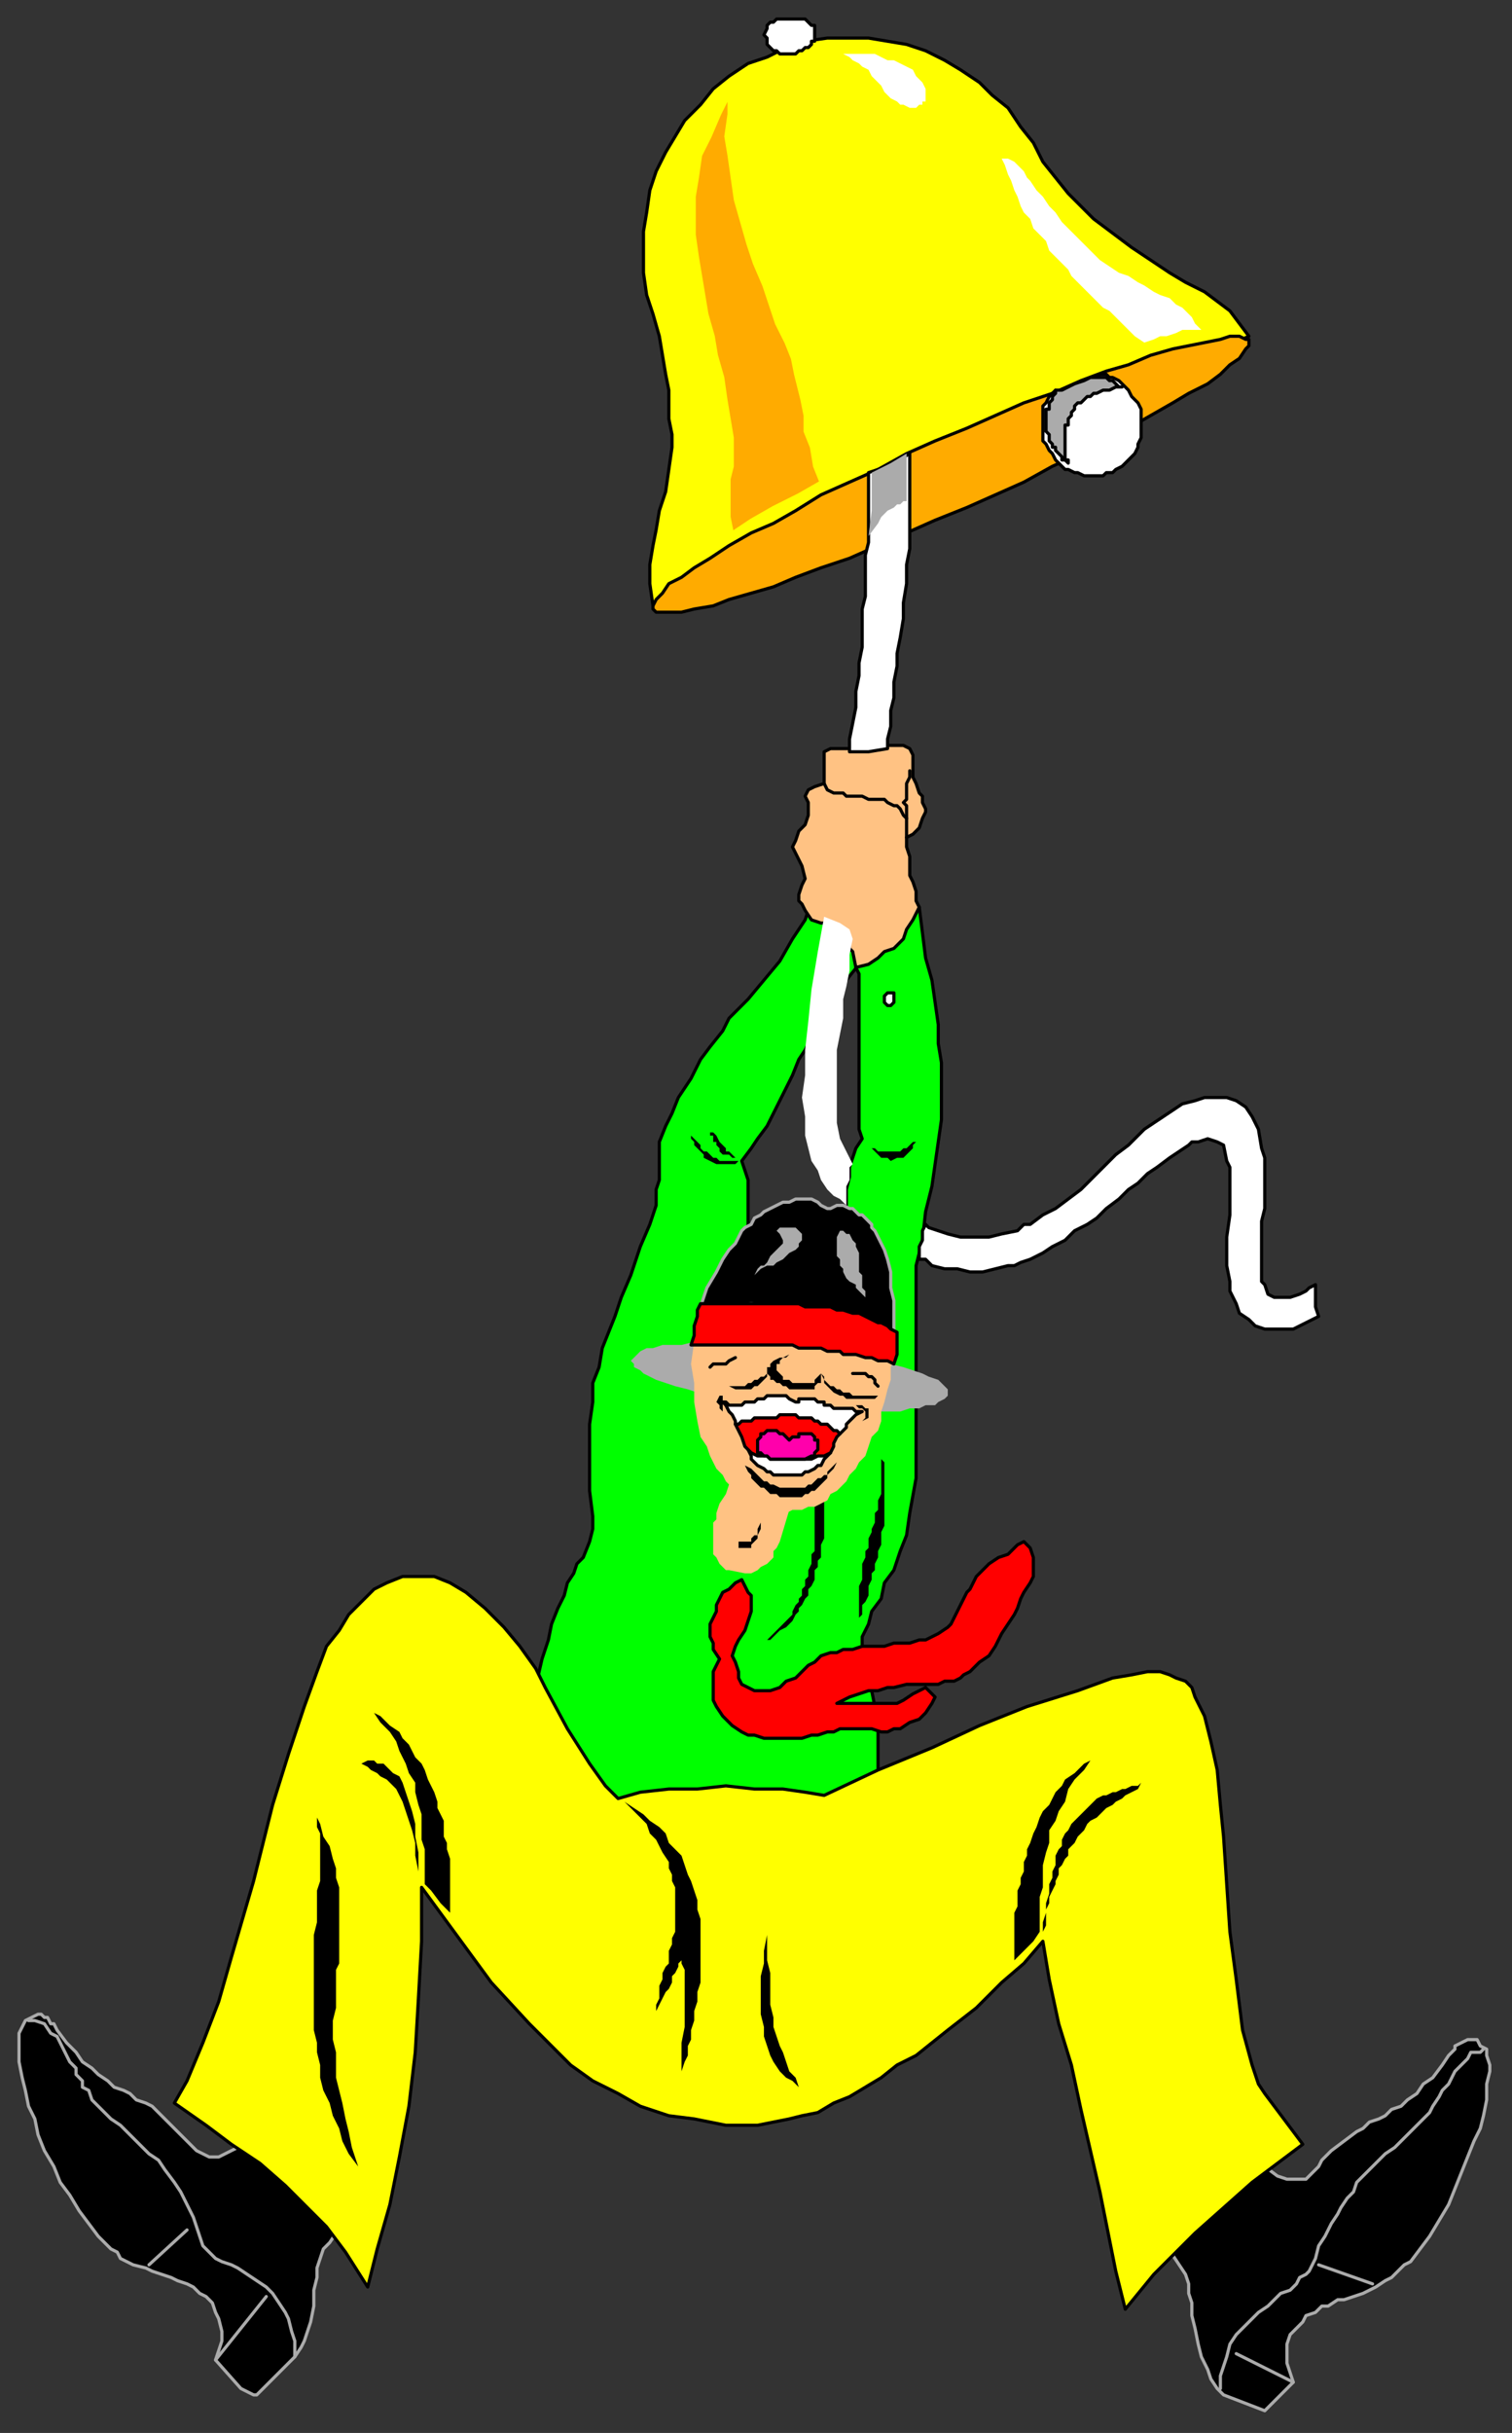 <?xml version="1.0" encoding="UTF-8" standalone="no"?>
<svg
   xmlns:dc="http://purl.org/dc/elements/1.1/"
   xmlns:cc="http://creativecommons.org/ns#"
   xmlns:rdf="http://www.w3.org/1999/02/22-rdf-syntax-ns#"
   xmlns:svg="http://www.w3.org/2000/svg"
   xmlns="http://www.w3.org/2000/svg"
   xmlns:sodipodi="http://sodipodi.sourceforge.net/DTD/sodipodi-0.dtd"
   xmlns:inkscape="http://www.inkscape.org/namespaces/inkscape"
   version="1.0"
   width="126.206mm"
   height="202.935mm"
   id="svg173"
   sodipodi:docname="CMEN019.WMF">
  <rect width="100%" height="100%" fill="#333333" stroke="none"/>
  <sodipodi:namedview
     pagecolor="#ffffff"
     bordercolor="#666666"
     borderopacity="1"
     objecttolerance="10"
     gridtolerance="10"
     guidetolerance="10"
     inkscape:pageopacity="0"
     inkscape:pageshadow="2"
     inkscape:window-width="640"
     inkscape:window-height="480"
     id="namedview175" />
  <defs
     id="defs3">
    <pattern
       id="WMFhbasepattern"
       patternUnits="userSpaceOnUse"
       width="6"
       height="6"
       x="0"
       y="0" />
  </defs>
  <path
     style="fill:#000000;fill-rule:evenodd;fill-opacity:1;stroke:#ababab;stroke-width:1px;stroke-linecap:round;stroke-linejoin:round;stroke-miterlimit:4;stroke-dasharray:none;stroke-opacity:1;"
     d="  M 108,701   L 106,704   L 104,707   L 102,709   L 101,712   L 100,715   L 100,718   L 99,722   L 99,727   L 98,732   L 97,735   L 96,738   L 95,740   L 93,743   L 81,755   L 80,755   L 78,754   L 76,753   L 68,744   L 69,741   L 70,738   L 70,735   L 69,731   L 68,729   L 67,726   L 65,724   L 63,723   L 61,721   L 59,720   L 56,719   L 54,718   L 51,717   L 48,716   L 46,715   L 42,714   L 38,712   L 37,710   L 35,709   L 33,707   L 31,705   L 28,701   L 25,697   L 22,692   L 19,688   L 17,683   L 14,678   L 12,673   L 11,668   L 9,664   L 8,659   L 7,655   L 6,650   L 6,646   L 6,643   L 6,641   L 7,639   L 8,637   L 10,636   L 12,635   L 13,635   L 14,636   L 15,636   L 16,638   L 17,638   L 18,640   L 21,644   L 24,647   L 26,650   L 29,652   L 31,654   L 34,656   L 36,658   L 39,659   L 41,660   L 43,662   L 46,663   L 48,664   L 52,668   L 55,671   L 58,674   L 60,676   L 62,678   L 64,679   L 66,680   L 69,680   L 73,678   L 77,676   L 108,701  z "
     id="path5" />
  <path
     style="fill:#000000;fill-rule:evenodd;fill-opacity:1;stroke:#ababab;stroke-width:1px;stroke-linecap:round;stroke-linejoin:round;stroke-miterlimit:4;stroke-dasharray:none;stroke-opacity:1;"
     d="  M 399,683   L 368,708   L 370,711   L 372,714   L 374,717   L 375,720   L 375,723   L 376,726   L 376,730   L 377,734   L 378,739   L 379,743   L 381,747   L 382,750   L 384,753   L 386,755   L 399,760   L 408,751   L 407,748   L 406,745   L 406,742   L 406,739   L 407,736   L 409,734   L 411,732   L 412,730   L 415,729   L 417,727   L 419,727   L 422,725   L 424,725   L 427,724   L 430,723   L 434,721   L 437,719   L 439,718   L 441,716   L 443,714   L 445,713   L 448,709   L 451,705   L 454,700   L 457,695   L 459,690   L 461,685   L 463,680   L 465,675   L 467,671   L 468,667   L 469,662   L 469,657   L 470,653   L 470,651   L 469,648   L 469,646   L 467,645   L 466,643   L 464,643   L 463,643   L 461,644   L 461,644   L 459,645   L 459,646   L 457,648   L 455,651   L 452,655   L 449,657   L 447,660   L 444,662   L 442,664   L 439,665   L 437,667   L 435,668   L 432,669   L 430,671   L 428,672   L 424,675   L 420,678   L 417,681   L 416,683   L 414,685   L 412,687   L 409,687   L 406,687   L 403,686   L 399,683  z "
     id="path7" />
  <path
     style="fill:none;stroke:#ababab;stroke-width:1px;stroke-linecap:round;stroke-linejoin:round;stroke-miterlimit:4;stroke-dasharray:none;stroke-opacity:1;"
     d="  M 68,744   L 84,724  "
     id="path9" />
  <path
     style="fill:none;stroke:#ababab;stroke-width:1px;stroke-linecap:round;stroke-linejoin:round;stroke-miterlimit:4;stroke-dasharray:none;stroke-opacity:1;"
     d="  M 47,714   L 59,703  "
     id="path11" />
  <path
     style="fill:none;stroke:#ababab;stroke-width:1px;stroke-linecap:round;stroke-linejoin:round;stroke-miterlimit:4;stroke-dasharray:none;stroke-opacity:1;"
     d="  M 9,637   L 11,637   L 14,638   L 16,641   L 18,642   L 19,644   L 20,646   L 21,648   L 22,650   L 24,652   L 24,654   L 26,656   L 26,658   L 28,659   L 29,662   L 31,664   L 33,666   L 35,668   L 38,670   L 40,672   L 42,674   L 45,677   L 47,679   L 50,681   L 52,684   L 55,688   L 57,691   L 59,695   L 61,699   L 63,705   L 64,708   L 66,710   L 68,712   L 70,713   L 73,714   L 75,715   L 78,717   L 81,719   L 84,721   L 86,723   L 88,726   L 90,729   L 91,731   L 92,735   L 93,738   L 93,743  "
     id="path13" />
  <path
     style="fill:none;stroke:#ababab;stroke-width:1px;stroke-linecap:round;stroke-linejoin:round;stroke-miterlimit:4;stroke-dasharray:none;stroke-opacity:1;"
     d="  M 468,646   L 467,647   L 466,647   L 464,647   L 463,649   L 462,650   L 461,651   L 459,653   L 458,655   L 457,657   L 455,659   L 454,661   L 452,664   L 451,666   L 449,668   L 447,670   L 445,672   L 443,674   L 440,677   L 437,679   L 435,681   L 432,684   L 430,686   L 428,688   L 427,691   L 425,693   L 423,696   L 422,698   L 420,701   L 418,705   L 416,708   L 415,712   L 413,716   L 412,717   L 410,718   L 409,720   L 407,722   L 404,723   L 402,725   L 400,727   L 397,729   L 395,731   L 392,734   L 390,736   L 388,739   L 387,743   L 386,746   L 385,749   L 385,753  "
     id="path15" />
  <path
     style="fill:none;stroke:#ababab;stroke-width:1px;stroke-linecap:round;stroke-linejoin:round;stroke-miterlimit:4;stroke-dasharray:none;stroke-opacity:1;"
     d="  M 433,720   L 416,714  "
     id="path17" />
  <path
     style="fill:none;stroke:#ababab;stroke-width:1px;stroke-linecap:round;stroke-linejoin:round;stroke-miterlimit:4;stroke-dasharray:none;stroke-opacity:1;"
     d="  M 408,751   L 390,742  "
     id="path19" />
  <path
     style="fill:#00ff00;fill-rule:evenodd;fill-opacity:1;stroke:#000000;stroke-width:1px;stroke-linecap:round;stroke-linejoin:round;stroke-miterlimit:4;stroke-dasharray:none;stroke-opacity:1;"
     d="  M 290,286   L 287,291   L 284,295   L 280,299   L 275,302   L 272,303   L 270,305   L 271,307   L 271,311   L 271,314   L 271,318   L 271,321   L 271,324   L 271,328   L 271,331   L 271,335   L 271,338   L 271,342   L 271,345   L 271,349   L 271,352   L 271,356   L 272,359   L 270,362   L 269,365   L 268,368   L 268,371   L 267,375   L 267,379   L 267,382   L 260,382   L 253,379   L 243,383   L 235,389   L 236,386   L 236,378   L 236,375   L 236,372   L 235,369   L 234,366   L 237,362   L 239,359   L 242,355   L 244,351   L 246,347   L 248,343   L 250,339   L 252,334   L 254,331   L 256,327   L 258,323   L 260,319   L 262,316   L 265,312   L 267,309   L 271,304   L 268,296   L 266,293   L 263,291   L 259,290   L 255,287   L 254,290   L 250,296   L 246,303   L 241,309   L 236,315   L 230,321   L 228,325   L 224,330   L 221,334   L 218,340   L 214,346   L 212,351   L 210,355   L 208,360   L 208,368   L 208,372   L 207,375   L 207,380   L 205,386   L 202,393   L 199,402   L 196,409   L 194,415   L 192,420   L 190,425   L 189,431   L 187,436   L 187,442   L 186,449   L 186,455   L 186,462   L 186,470   L 187,478   L 187,482   L 186,486   L 184,491   L 182,493   L 181,496   L 179,499   L 178,503   L 176,507   L 174,512   L 173,517   L 171,523   L 168,536   L 191,572   L 209,567   L 226,567   L 261,569   L 277,562   L 277,553   L 277,545   L 276,538   L 275,533   L 274,528   L 273,524   L 272,520   L 272,516   L 274,512   L 275,508   L 278,504   L 279,499   L 282,495   L 284,489   L 286,484   L 287,477   L 289,466   L 289,454   L 289,442   L 289,431   L 289,420   L 289,412   L 289,405   L 289,399   L 291,391   L 292,382   L 294,374   L 295,367   L 297,353   L 297,347   L 297,341   L 297,335   L 296,329   L 296,323   L 295,316   L 294,309   L 292,302   L 290,286  z "
     id="path21" />
  <path
     style="fill:#ffff00;fill-rule:evenodd;fill-opacity:1;stroke:#000000;stroke-width:1px;stroke-linecap:round;stroke-linejoin:round;stroke-miterlimit:4;stroke-dasharray:none;stroke-opacity:1;"
     d="  M 144,610   L 155,625   L 167,638   L 174,645   L 180,651   L 187,656   L 195,660   L 202,664   L 211,667   L 219,668   L 229,670   L 239,670   L 249,668   L 253,667   L 258,666   L 263,663   L 268,661   L 273,658   L 278,655   L 283,651   L 289,648   L 299,640   L 308,633   L 316,625   L 323,619   L 329,612   L 331,624   L 334,638   L 338,651   L 341,665   L 347,691   L 352,716   L 355,728   L 364,717   L 377,704   L 395,688   L 411,676   L 399,660   L 397,657   L 395,651   L 392,640   L 390,624   L 388,609   L 387,594   L 386,579   L 385,569   L 384,558   L 382,549   L 380,541   L 377,535   L 376,532   L 374,530   L 371,529   L 369,528   L 366,527   L 362,527   L 357,528   L 351,529   L 340,533   L 324,538   L 309,544   L 294,551   L 277,558   L 260,566   L 254,565   L 247,564   L 238,564   L 229,563   L 220,564   L 211,564   L 202,565   L 195,567   L 191,563   L 186,556   L 179,545   L 172,532   L 169,526   L 164,519   L 159,513   L 153,507   L 147,502   L 142,499   L 137,497   L 132,497   L 127,497   L 122,499   L 118,501   L 114,505   L 110,509   L 107,514   L 103,519   L 100,527   L 96,538   L 91,553   L 86,569   L 80,593   L 73,617   L 69,631   L 64,644   L 59,656   L 55,663   L 65,670   L 73,676   L 82,682   L 90,689   L 97,696   L 103,702   L 109,710   L 116,721   L 119,709   L 123,695   L 126,680   L 129,664   L 131,647   L 132,630   L 133,612   L 133,595   L 144,610  z "
     id="path23" />
  <path
     style="fill:#ffffff;fill-rule:evenodd;fill-opacity:1;stroke:#000000;stroke-width:1px;stroke-linecap:round;stroke-linejoin:round;stroke-miterlimit:4;stroke-dasharray:none;stroke-opacity:1;"
     d="  M 281,313   L 282,313   L 282,315   L 282,316   L 281,317   L 280,317   L 279,316   L 279,315   L 279,314   L 280,313   L 281,313  z "
     id="path25" />
  <path
     style="fill:#ff0000;fill-rule:evenodd;fill-opacity:1;stroke:#000000;stroke-width:1px;stroke-linecap:round;stroke-linejoin:round;stroke-miterlimit:4;stroke-dasharray:none;stroke-opacity:1;"
     d="  M 232,519   L 233,517   L 235,514   L 236,511   L 237,508   L 237,506   L 237,505   L 237,503   L 236,502   L 235,500   L 234,498   L 232,499   L 230,501   L 228,502   L 227,504   L 226,506   L 226,508   L 225,510   L 224,512   L 224,514   L 224,516   L 225,518   L 225,520   L 227,523   L 226,525   L 225,527   L 225,530   L 225,532   L 225,534   L 225,536   L 226,538   L 228,541   L 229,542   L 231,544   L 234,546   L 236,547   L 238,547   L 241,548   L 243,548   L 245,548   L 248,548   L 250,548   L 253,548   L 256,547   L 258,547   L 261,546   L 263,546   L 265,545   L 268,545   L 270,545   L 271,545   L 275,545   L 278,546   L 280,546   L 282,545   L 284,545   L 287,543   L 290,542   L 292,540   L 294,537   L 295,535   L 292,532   L 288,534   L 285,536   L 283,537   L 280,537   L 278,537   L 276,537   L 274,537   L 271,537   L 268,537   L 264,537   L 266,536   L 268,535   L 271,534   L 274,533   L 277,533   L 280,532   L 282,532   L 286,531   L 290,531   L 294,531   L 296,531   L 298,530   L 300,530   L 301,530   L 303,529   L 304,528   L 306,527   L 309,524   L 312,522   L 314,519   L 316,515   L 318,512   L 320,509   L 321,507   L 322,504   L 323,502   L 325,499   L 326,497   L 326,494   L 326,491   L 325,488   L 323,486   L 321,487   L 318,490   L 315,491   L 312,493   L 311,494   L 308,497   L 307,499   L 306,501   L 305,502   L 304,504   L 303,506   L 302,508   L 301,510   L 300,512   L 299,513   L 296,515   L 294,516   L 292,517   L 290,517   L 287,518   L 285,518   L 282,518   L 279,519   L 277,519   L 274,519   L 272,519   L 269,520   L 266,520   L 264,521   L 262,521   L 259,522   L 257,524   L 255,525   L 253,527   L 251,529   L 248,530   L 246,532   L 243,533   L 241,533   L 238,533   L 236,532   L 234,531   L 233,529   L 233,527   L 232,524   L 231,522   L 232,519  z "
     id="path27" />
  <path
     style="fill:#ffffff;fill-rule:evenodd;fill-opacity:1;stroke:#000000;stroke-width:1px;stroke-linecap:round;stroke-linejoin:round;stroke-miterlimit:4;stroke-dasharray:none;stroke-opacity:1;"
     d="  M 292,397   L 294,399   L 298,400   L 302,400   L 306,401   L 310,401   L 314,400   L 318,399   L 320,399   L 322,398   L 325,397   L 329,395   L 332,393   L 336,391   L 339,388   L 343,386   L 346,384   L 349,381   L 353,378   L 356,375   L 359,373   L 362,370   L 365,368   L 369,365   L 372,363   L 375,361   L 376,360   L 378,360   L 381,359   L 384,360   L 386,361   L 387,366   L 388,368   L 388,370   L 388,372   L 388,374   L 388,377   L 388,379   L 388,381   L 388,383   L 387,390   L 387,395   L 387,399   L 388,404   L 388,407   L 389,409   L 390,411   L 391,414   L 394,416   L 396,418   L 399,419   L 402,419   L 404,419   L 406,419   L 408,419   L 410,418   L 412,417   L 414,416   L 416,415   L 415,412   L 415,410   L 415,407   L 415,405   L 413,406   L 412,407   L 410,408   L 407,409   L 404,409   L 402,409   L 400,408   L 399,405   L 398,404   L 398,402   L 398,399   L 398,395   L 398,390   L 398,387   L 398,385   L 399,381   L 399,378   L 399,377   L 399,372   L 399,368   L 399,365   L 398,362   L 397,356   L 395,352   L 393,349   L 390,347   L 387,346   L 384,346   L 380,346   L 377,347   L 373,348   L 370,350   L 367,352   L 364,354   L 361,356   L 360,357   L 356,361   L 352,364   L 348,368   L 345,371   L 341,375   L 337,378   L 333,381   L 329,383   L 325,386   L 323,386   L 321,388   L 316,389   L 312,390   L 308,390   L 303,390   L 299,389   L 296,388   L 293,387   L 292,386   L 291,388   L 291,391   L 290,393   L 290,397   L 292,397  z "
     id="path29" />
  <path
     style="fill:#ffc283;fill-rule:evenodd;fill-opacity:1;stroke:#000000;stroke-width:1px;stroke-linecap:round;stroke-linejoin:round;stroke-miterlimit:4;stroke-dasharray:none;stroke-opacity:1;"
     d="  M 290,286   L 289,284   L 289,281   L 288,278   L 287,276   L 287,273   L 287,270   L 286,267   L 286,264   L 288,263   L 290,261   L 291,258   L 292,256   L 292,255   L 291,253   L 291,251   L 290,250   L 289,247   L 288,245   L 288,243   L 288,240   L 288,238   L 287,236   L 285,235   L 284,235   L 282,235   L 279,235   L 276,235   L 274,236   L 272,236   L 270,236   L 268,236   L 267,236   L 265,236   L 262,236   L 260,237   L 260,240   L 260,241   L 260,243   L 260,245   L 260,247   L 257,248   L 255,249   L 254,251   L 255,253   L 255,256   L 255,257   L 254,260   L 252,262   L 251,265   L 250,267   L 251,269   L 252,271   L 253,273   L 254,277   L 253,279   L 252,282   L 252,284   L 253,285   L 254,287   L 256,290   L 259,291   L 261,291   L 264,292   L 266,294   L 268,297   L 268,299   L 269,300   L 270,305   L 274,304   L 277,302   L 279,300   L 282,299   L 285,296   L 286,293   L 288,290   L 290,286  z "
     id="path31" />
  <path
     style="fill:none;stroke:#000000;stroke-width:1px;stroke-linecap:round;stroke-linejoin:round;stroke-miterlimit:4;stroke-dasharray:none;stroke-opacity:1;"
     d="  M 260,247   L 261,249   L 263,250   L 264,250   L 266,250   L 267,251   L 269,251   L 270,251   L 272,251   L 274,252   L 276,252   L 277,252   L 279,252   L 280,253   L 282,254   L 283,254   L 284,255   L 285,257   L 285,257   L 286,258   L 286,260   L 286,261   L 286,263   L 286,264  "
     id="path33" />
  <path
     style="fill:none;stroke:#000000;stroke-width:1px;stroke-linecap:round;stroke-linejoin:round;stroke-miterlimit:4;stroke-dasharray:none;stroke-opacity:1;"
     d="  M 287,243   L 287,244   L 287,245   L 286,247   L 286,248   L 286,249   L 286,250   L 286,252   L 285,253   L 286,254   L 286,255   L 286,257   L 286,258  "
     id="path35" />
  <path
     style="fill:#ffff00;fill-rule:evenodd;fill-opacity:1;stroke:#000000;stroke-width:1px;stroke-linecap:round;stroke-linejoin:round;stroke-miterlimit:4;stroke-dasharray:none;stroke-opacity:1;"
     d="  M 242,18   L 248,15   L 254,13   L 261,12   L 267,12   L 274,12   L 280,13   L 286,14   L 292,16   L 298,19   L 303,22   L 309,26   L 313,30   L 318,34   L 322,40   L 326,45   L 329,51   L 333,56   L 337,61   L 341,65   L 345,69   L 349,72   L 353,75   L 357,78   L 363,82   L 369,86   L 374,89   L 380,92   L 384,95   L 388,98   L 391,102   L 394,106   L 206,191   L 205,184   L 205,178   L 206,172   L 207,167   L 208,161   L 210,155   L 211,148   L 212,141   L 212,137   L 211,132   L 211,128   L 211,123   L 210,118   L 209,112   L 208,106   L 206,99   L 204,93   L 203,86   L 203,80   L 203,73   L 204,67   L 205,60   L 207,54   L 210,48   L 213,43   L 216,38   L 221,33   L 225,28   L 230,24   L 236,20   L 242,18  z "
     id="path37" />
  <path
     style="fill:#ffab00;fill-rule:evenodd;fill-opacity:1;stroke:#000000;stroke-width:1px;stroke-linecap:round;stroke-linejoin:round;stroke-miterlimit:4;stroke-dasharray:none;stroke-opacity:1;"
     d="  M 295,139   L 300,137   L 305,135   L 314,131   L 323,127   L 332,124   L 341,120   L 349,117   L 356,115   L 363,112   L 370,110   L 375,109   L 380,108   L 385,107   L 388,106   L 391,106   L 393,107   L 394,107   L 394,108   L 394,109   L 393,110   L 391,113   L 388,115   L 385,118   L 381,121   L 375,124   L 370,127   L 363,131   L 356,135   L 349,139   L 341,143   L 332,147   L 323,152   L 314,156   L 305,160   L 300,162   L 295,164   L 286,168   L 277,172   L 268,176   L 259,179   L 251,182   L 244,185   L 237,187   L 230,189   L 225,191   L 219,192   L 215,193   L 212,193   L 209,193   L 207,193   L 206,192   L 206,191   L 206,191   L 207,189   L 209,187   L 211,184   L 215,182   L 219,179   L 224,176   L 230,172   L 237,168   L 244,165   L 251,161   L 259,156   L 268,152   L 277,148   L 286,143   L 295,139  z "
     id="path39" />
  <path
     style="fill:#ffffff;fill-rule:evenodd;fill-opacity:1;stroke:#000000;stroke-width:1px;stroke-linecap:round;stroke-linejoin:round;stroke-miterlimit:4;stroke-dasharray:none;stroke-opacity:1;"
     d="  M 334,124   L 345,119   L 346,119   L 347,118   L 349,118   L 350,119   L 351,119   L 353,120   L 354,121   L 355,122   L 356,123   L 357,125   L 358,126   L 359,127   L 360,129   L 360,131   L 360,132   L 360,134   L 360,135   L 360,137   L 360,138   L 359,140   L 359,141   L 358,143   L 357,144   L 356,145   L 355,146   L 354,147   L 352,148   L 351,149   L 349,149   L 348,150   L 346,150   L 345,150   L 343,150   L 342,150   L 340,149   L 339,149   L 337,148   L 336,148   L 335,147   L 334,146   L 333,145   L 332,143   L 331,142   L 330,140   L 329,139   L 329,137   L 329,136   L 329,134   L 329,132   L 329,131   L 329,130   L 329,128   L 330,127   L 331,125   L 332,124   L 333,123   L 334,124  z "
     id="path41" />
  <path
     style="fill:#ffab00;fill-rule:evenodd;fill-opacity:1;stroke:#ffff00;stroke-width:1px;stroke-linecap:round;stroke-linejoin:round;stroke-miterlimit:4;stroke-dasharray:none;stroke-opacity:1;"
     d="  M 230,30   L 227,36   L 224,43   L 221,49   L 220,56   L 219,62   L 219,68   L 219,74   L 220,81   L 221,87   L 222,93   L 223,99   L 225,106   L 226,112   L 228,119   L 229,126   L 230,132   L 231,138   L 231,143   L 231,147   L 230,151   L 230,154   L 230,158   L 230,163   L 231,168   L 237,164   L 244,160   L 252,156   L 259,152   L 257,147   L 256,141   L 254,136   L 254,131   L 253,126   L 252,122   L 251,118   L 250,113   L 248,108   L 245,102   L 243,96   L 241,90   L 238,83   L 236,77   L 234,70   L 232,63   L 231,56   L 230,49   L 229,43   L 230,36   L 230,30  z "
     id="path43" />
  <path
     style="fill:#ffffff;fill-rule:evenodd;fill-opacity:1;stroke:none;"
     d="  M 379,104   L 377,102   L 376,100   L 375,99   L 373,97   L 371,96   L 369,94   L 366,93   L 364,92   L 361,90   L 359,89   L 356,87   L 353,86   L 350,84   L 347,82   L 345,80   L 342,77   L 340,75   L 337,72   L 335,70   L 333,67   L 331,65   L 329,62   L 327,60   L 325,57   L 324,56   L 323,54   L 321,52   L 320,51   L 318,50   L 316,50   L 317,52   L 318,55   L 319,57   L 320,60   L 321,62   L 322,65   L 323,67   L 325,69   L 326,72   L 328,74   L 330,76   L 331,79   L 333,81   L 335,83   L 337,85   L 338,87   L 340,89   L 342,91   L 344,93   L 346,95   L 348,97   L 350,98   L 353,101   L 356,104   L 358,106   L 361,108   L 364,107   L 366,106   L 368,106   L 371,105   L 373,104   L 375,104   L 377,104   L 379,104  z "
     id="path45" />
  <path
     style="fill:#ffffff;fill-rule:evenodd;fill-opacity:1;stroke:none;"
     d="  M 266,17   L 268,17   L 271,17   L 273,17   L 276,17   L 278,18   L 280,19   L 282,19   L 284,20   L 286,21   L 288,22   L 289,24   L 290,25   L 291,26   L 292,28   L 292,30   L 292,31   L 292,32   L 291,32   L 291,33   L 290,33   L 289,34   L 288,34   L 287,34   L 285,33   L 284,33   L 283,32   L 281,31   L 280,30   L 279,29   L 278,27   L 277,26   L 276,25   L 275,24   L 274,22   L 272,21   L 271,20   L 269,19   L 268,18   L 266,17  z "
     id="path47" />
  <path
     style="fill:#ababab;fill-rule:evenodd;fill-opacity:1;stroke:#000000;stroke-width:1px;stroke-linecap:round;stroke-linejoin:round;stroke-miterlimit:4;stroke-dasharray:none;stroke-opacity:1;"
     d="  M 333,123   L 333,124   L 332,125   L 332,126   L 331,127   L 331,128   L 331,129   L 330,129   L 330,130   L 330,131   L 330,132   L 330,132   L 330,133   L 330,134   L 330,135   L 330,135   L 330,136   L 331,137   L 331,138   L 331,138   L 331,139   L 332,140   L 332,141   L 333,141   L 333,142   L 334,143   L 334,143   L 335,144   L 335,145   L 336,145   L 337,146   L 337,145   L 336,145   L 336,144   L 336,143   L 336,142   L 336,141   L 336,140   L 336,139   L 336,139   L 336,138   L 336,137   L 336,136   L 336,134   L 337,134   L 337,133   L 337,132   L 338,131   L 338,130   L 339,129   L 339,128   L 340,127   L 341,127   L 342,126   L 343,125   L 344,125   L 345,124   L 346,124   L 348,123   L 349,123   L 350,123   L 352,122   L 354,122   L 353,122   L 352,121   L 351,120   L 350,120   L 349,119   L 348,119   L 347,119   L 346,119   L 344,119   L 342,120   L 339,121   L 337,122   L 335,123   L 333,123  z "
     id="path49" />
  <path
     style="fill:#ffffff;fill-rule:evenodd;fill-opacity:1;stroke:#000000;stroke-width:1px;stroke-linecap:round;stroke-linejoin:round;stroke-miterlimit:4;stroke-dasharray:none;stroke-opacity:1;"
     d="  M 251,6   L 252,6   L 254,6   L 255,7   L 256,8   L 257,8   L 257,9   L 257,11   L 257,12   L 257,13   L 256,13   L 256,14   L 255,15   L 254,15   L 253,16   L 252,16   L 251,17   L 249,17   L 248,17   L 247,17   L 246,17   L 245,16   L 244,16   L 243,15   L 242,14   L 242,13   L 242,12   L 241,11   L 242,9   L 242,8   L 243,7   L 244,7   L 245,6   L 246,6   L 248,6   L 251,6  z "
     id="path51" />
  <path
     style="fill:#ffffff;fill-rule:evenodd;fill-opacity:1;stroke:#000000;stroke-width:1px;stroke-linecap:round;stroke-linejoin:round;stroke-miterlimit:4;stroke-dasharray:none;stroke-opacity:1;"
     d="  M 268,237   L 274,237   L 280,236   L 280,233   L 281,229   L 281,224   L 282,220   L 282,215   L 283,210   L 283,206   L 284,201   L 285,195   L 285,190   L 286,184   L 286,178   L 287,173   L 287,167   L 287,160   L 287,152   L 287,143   L 280,147   L 274,149   L 274,157   L 274,161   L 274,166   L 274,171   L 273,175   L 273,180   L 273,184   L 273,188   L 272,192   L 272,196   L 272,200   L 272,204   L 271,209   L 271,213   L 270,218   L 270,223   L 269,228   L 268,233   L 268,237  z "
     id="path53" />
  <path
     style="fill:#ababab;fill-rule:evenodd;fill-opacity:1;stroke:none;"
     d="  M 275,149   L 281,146   L 286,143   L 286,148   L 286,153   L 286,158   L 285,158   L 284,159   L 283,159   L 282,160   L 280,161   L 278,163   L 277,165   L 274,169   L 275,161   L 275,155   L 275,149  z "
     id="path55" />
  <path
     style="fill:#000000;fill-rule:evenodd;fill-opacity:1;stroke:none;"
     d="  M 272,360   L 273,360   L 274,361   L 275,362   L 276,362   L 277,363   L 278,363   L 279,363   L 281,363   L 282,363   L 283,363   L 284,363   L 285,362   L 286,362   L 287,361   L 288,360   L 289,360   L 289,359   L 289,360   L 289,360   L 288,361   L 288,362   L 287,363   L 286,364   L 285,365   L 284,365   L 283,365   L 281,366   L 280,365   L 279,365   L 278,365   L 277,364   L 276,363   L 275,362   L 274,361   L 273,360   L 272,360  z "
     id="path57" />
  <path
     style="fill:none;stroke:none;"
     d="  M 272,360   L 273,362   L 274,363   L 274,365   L 275,366   L 276,367   L 278,368   L 279,369   L 280,370   L 281,370   L 282,370   L 283,371   L 285,371   L 286,370   L 287,370   L 288,369   L 289,368  "
     id="path59" />
  <path
     style="fill:none;stroke:none;"
     d="  M 274,359   L 275,359   L 276,359   L 277,360   L 278,360   L 279,359   L 280,359   L 281,359   L 282,359   L 283,358   L 284,358   L 285,357   L 286,356   L 286,356   L 287,355   L 288,354   L 288,353  "
     id="path61" />
  <path
     style="fill:#000000;fill-rule:evenodd;fill-opacity:1;stroke:none;"
     d="  M 233,366   L 232,366   L 229,366   L 228,366   L 227,366   L 226,365   L 225,365   L 224,364   L 223,363   L 222,363   L 221,362   L 221,361   L 220,360   L 219,359   L 218,358   L 217,358   L 218,358   L 218,359   L 219,360   L 219,361   L 220,362   L 221,363   L 222,364   L 222,365   L 224,366   L 224,366   L 226,367   L 227,367   L 228,367   L 230,367   L 232,367   L 233,366  z "
     id="path63" />
  <path
     style="fill:#000000;fill-rule:evenodd;fill-opacity:1;stroke:none;"
     d="  M 233,365   L 232,365   L 231,365   L 230,364   L 229,364   L 228,364   L 227,363   L 227,362   L 226,361   L 226,360   L 225,360   L 225,359   L 225,358   L 224,358   L 224,357   L 225,357   L 226,358   L 227,360   L 227,360   L 228,361   L 229,362   L 229,363   L 230,363   L 231,364   L 232,365   L 233,365  z "
     id="path65" />
  <path
     style="fill:none;stroke:none;"
     d="  M 234,366   L 233,367   L 232,368   L 232,368   L 231,369   L 230,369   L 229,370   L 228,370   L 227,370   L 226,370   L 225,370   L 224,370   L 223,370   L 222,370   L 221,370   L 220,370   L 219,370  "
     id="path67" />
  <path
     style="fill:none;stroke:none;"
     d="  M 271,328   L 273,328   L 275,328   L 276,328   L 278,328   L 279,327   L 280,327   L 281,327   L 283,326   L 284,326   L 285,326   L 286,325   L 287,325   L 288,323   L 289,322   L 290,320   L 291,319   L 292,318   L 292,316   L 293,315   L 293,313   L 293,312   L 294,310  "
     id="path69" />
  <path
     style="fill:none;stroke:none;"
     d="  M 246,302   L 249,302   L 251,302   L 252,303   L 254,303   L 255,304   L 257,305   L 258,306   L 259,307   L 259,308   L 260,309   L 261,310   L 261,312   L 261,313   L 261,314   L 261,316   L 261,317  "
     id="path71" />
  <path
     style="fill:none;stroke:none;"
     d="  M 191,480   L 192,477   L 193,475   L 194,473   L 195,471   L 195,469   L 196,466   L 197,464   L 198,462   L 198,460   L 199,457   L 200,455   L 200,453   L 200,450   L 201,448   L 201,445   L 201,443  "
     id="path73" />
  <path
     style="fill:none;stroke:none;"
     d="  M 195,473   L 197,472   L 197,470   L 198,469   L 199,467   L 200,466   L 201,465   L 202,463   L 203,462   L 204,461   L 204,459   L 205,458   L 206,456   L 206,455   L 207,454   L 207,452   L 207,451  "
     id="path75" />
  <path
     style="fill:none;stroke:none;"
     d="  M 218,515   L 218,514   L 217,513   L 216,511   L 216,510   L 215,508   L 215,506   L 214,505   L 214,503   L 214,501   L 214,499   L 214,497   L 214,495   L 214,493   L 214,492   L 214,490   L 215,488   L 215,486   L 216,484   L 216,482   L 217,480   L 217,479   L 218,477   L 219,475   L 219,474   L 220,472   L 221,471   L 222,469   L 223,468   L 223,467   L 224,466   L 225,465   L 226,464  "
     id="path77" />
  <path
     style="fill:none;stroke:none;"
     d="  M 218,515   L 219,513   L 221,511   L 222,508   L 224,506   L 226,503   L 229,501   L 231,499   L 234,498   L 236,500   L 237,502   L 238,504   L 239,507   L 240,511   L 240,513   L 240,516   L 240,518  "
     id="path79" />
  <path
     style="fill:#000000;fill-rule:evenodd;fill-opacity:1;stroke:none;"
     d="  M 257,475   L 257,476   L 257,478   L 257,480   L 257,482   L 257,484   L 257,485   L 257,487   L 257,489   L 256,490   L 256,492   L 256,493   L 255,495   L 255,497   L 254,498   L 254,500   L 253,501   L 253,503   L 252,504   L 252,505   L 251,506   L 250,508   L 250,509   L 249,510   L 248,511   L 247,512   L 246,513   L 245,514   L 244,515   L 243,516   L 242,517   L 241,517   L 240,518   L 241,517   L 243,517   L 244,516   L 245,515   L 246,514   L 248,513   L 249,512   L 250,511   L 251,509   L 252,508   L 252,507   L 253,506   L 254,504   L 255,503   L 255,501   L 256,500   L 257,498   L 257,497   L 257,495   L 258,494   L 258,492   L 259,491   L 259,489   L 259,487   L 260,485   L 260,484   L 260,482   L 260,480   L 260,479   L 260,477   L 260,475   L 260,473   L 259,474   L 257,475  z "
     id="path81" />
  <path
     style="fill:#000000;fill-rule:evenodd;fill-opacity:1;stroke:none;"
     d="  M 271,512   L 271,509   L 271,507   L 271,505   L 271,503   L 271,501   L 271,500   L 272,498   L 272,496   L 272,494   L 272,493   L 273,491   L 273,489   L 274,488   L 274,486   L 274,485   L 275,483   L 275,482   L 276,480   L 276,479   L 276,477   L 277,476   L 277,474   L 277,473   L 278,471   L 278,470   L 278,468   L 278,467   L 278,465   L 278,464   L 278,462   L 278,460   L 278,459   L 278,460   L 279,461   L 279,463   L 279,464   L 279,466   L 279,468   L 279,470   L 279,471   L 279,473   L 279,475   L 279,477   L 279,479   L 279,481   L 278,483   L 278,485   L 278,487   L 277,489   L 277,491   L 276,493   L 276,495   L 275,496   L 275,498   L 274,500   L 274,502   L 274,503   L 273,505   L 272,506   L 272,507   L 272,509   L 271,510   L 271,511   L 271,512  z "
     id="path83" />
  <path
     style="fill:none;stroke:none;"
     d="  M 270,494   L 271,491   L 271,488   L 272,486   L 272,484   L 272,483   L 272,481   L 272,480   L 273,478   L 273,477   L 273,476   L 273,475   L 273,473   L 273,472   L 274,471   L 274,469   L 275,467  "
     id="path85" />
  <path
     style="fill:none;stroke:none;"
     d="  M 228,541   L 227,543   L 227,544   L 227,545   L 228,546   L 229,546   L 230,547   L 231,548   L 232,549   L 232,550   L 232,551   L 230,552   L 229,552   L 228,553   L 226,554   L 225,555   L 225,556   L 226,556   L 227,557   L 228,557   L 230,558   L 232,558   L 233,559   L 233,561   L 232,562   L 231,563  "
     id="path87" />
  <path
     style="fill:#ffffff;fill-rule:evenodd;fill-opacity:1;stroke:none;"
     d="  M 260,289   L 258,300   L 256,312   L 255,322   L 254,331   L 254,339   L 253,346   L 254,352   L 254,358   L 255,362   L 256,366   L 258,369   L 259,372   L 261,375   L 263,377   L 265,378   L 267,380   L 267,376   L 267,374   L 268,372   L 268,370   L 268,368   L 269,367   L 267,363   L 265,359   L 264,354   L 264,350   L 264,345   L 264,341   L 264,336   L 264,331   L 265,326   L 266,321   L 266,315   L 267,311   L 268,306   L 268,301   L 269,296   L 268,293   L 265,291   L 260,289  z "
     id="path89" />
  <path
     style="fill:#000000;fill-rule:evenodd;fill-opacity:1;stroke:none;"
     d="  M 99,571   L 100,573   L 100,576   L 101,578   L 101,581   L 101,584   L 101,587   L 101,590   L 101,593   L 100,596   L 100,599   L 100,603   L 100,606   L 99,610   L 99,613   L 99,617   L 99,621   L 99,624   L 99,628   L 99,632   L 99,636   L 99,640   L 100,644   L 100,647   L 101,651   L 101,655   L 102,659   L 104,663   L 105,667   L 107,671   L 108,675   L 110,679   L 113,683   L 111,677   L 110,672   L 109,668   L 108,663   L 107,659   L 106,655   L 106,651   L 106,647   L 105,643   L 105,640   L 105,637   L 106,633   L 106,630   L 106,627   L 106,624   L 106,621   L 107,619   L 107,616   L 107,613   L 107,610   L 107,607   L 107,604   L 107,601   L 107,599   L 107,595   L 106,592   L 106,589   L 105,586   L 104,582   L 102,579   L 101,575   L 99,571  z "
     id="path91" />
  <path
     style="fill:#000000;fill-rule:evenodd;fill-opacity:1;stroke:none;"
     d="  M 134,591   L 134,587   L 134,583   L 133,580   L 133,576   L 133,572   L 132,569   L 131,565   L 131,562   L 129,559   L 128,556   L 126,552   L 125,549   L 123,546   L 120,543   L 118,540   L 120,541   L 122,543   L 123,544   L 126,546   L 127,548   L 129,550   L 130,552   L 131,554   L 133,556   L 134,558   L 135,561   L 136,563   L 137,565   L 138,568   L 138,570   L 139,572   L 140,574   L 140,577   L 140,579   L 141,581   L 141,583   L 142,586   L 142,588   L 142,591   L 142,594   L 142,597   L 142,600   L 142,603   L 139,600   L 136,596   L 134,594   L 134,591  z "
     id="path93" />
  <path
     style="fill:#000000;fill-rule:evenodd;fill-opacity:1;stroke:none;"
     d="  M 132,595   L 132,589   L 132,584   L 131,579   L 131,575   L 130,571   L 129,568   L 128,565   L 127,562   L 126,560   L 124,559   L 123,558   L 121,556   L 119,556   L 118,555   L 116,555   L 114,556   L 116,557   L 117,558   L 119,559   L 120,560   L 122,561   L 123,562   L 125,564   L 126,566   L 127,568   L 128,571   L 129,574   L 130,577   L 131,581   L 131,585   L 132,590   L 132,595  z "
     id="path95" />
  <path
     style="fill:none;stroke:none;"
     d="  M 145,594   L 145,591   L 145,587   L 145,584   L 145,581   L 145,578   L 145,576   L 145,574   L 145,572   L 145,570   L 145,569   L 144,567   L 144,565   L 144,564   L 144,562   L 143,560   L 143,558   L 142,557   L 141,555   L 141,553   L 140,552   L 140,550   L 139,549   L 138,547   L 137,545   L 136,544   L 135,542   L 133,540  "
     id="path97" />
  <path
     style="fill:#000000;fill-rule:evenodd;fill-opacity:1;stroke:none;"
     d="  M 207,634   L 208,632   L 209,630   L 210,628   L 211,627   L 212,625   L 212,623   L 213,622   L 214,620   L 214,619   L 215,618   L 215,617   L 215,619   L 216,621   L 216,623   L 216,625   L 216,627   L 216,630   L 216,632   L 216,635   L 216,639   L 215,644   L 215,648   L 215,653   L 216,650   L 217,648   L 217,645   L 218,643   L 218,640   L 219,637   L 219,634   L 220,631   L 220,628   L 221,625   L 221,623   L 221,619   L 221,617   L 221,614   L 221,611   L 221,608   L 221,605   L 220,602   L 220,599   L 219,596   L 218,593   L 217,591   L 216,588   L 215,585   L 213,583   L 211,581   L 210,578   L 208,576   L 205,574   L 203,572   L 200,570   L 197,568   L 200,571   L 202,573   L 204,575   L 205,578   L 207,580   L 208,582   L 209,584   L 211,587   L 211,589   L 212,591   L 212,593   L 213,595   L 213,597   L 213,599   L 213,601   L 213,603   L 213,605   L 213,607   L 213,609   L 212,611   L 212,613   L 211,615   L 211,617   L 211,619   L 210,620   L 209,622   L 209,624   L 208,626   L 208,628   L 208,630   L 207,632   L 207,634  z "
     id="path99" />
  <path
     style="fill:#000000;fill-rule:evenodd;fill-opacity:1;stroke:none;"
     d="  M 242,606   L 242,610   L 242,614   L 242,618   L 243,622   L 243,626   L 243,629   L 243,632   L 244,636   L 244,639   L 245,642   L 246,645   L 247,647   L 248,650   L 249,653   L 251,655   L 252,658   L 250,656   L 248,655   L 246,653   L 244,650   L 243,648   L 242,645   L 241,642   L 241,639   L 240,635   L 240,631   L 240,627   L 240,623   L 241,619   L 241,615   L 242,610   L 242,606  z "
     id="path101" />
  <path
     style="fill:none;stroke:none;"
     d="  M 259,567   L 257,568   L 255,569   L 253,571   L 251,572   L 250,574   L 248,576   L 247,578   L 246,580   L 245,582   L 245,584   L 244,587   L 244,589   L 243,592   L 243,595   L 243,598   L 243,601  "
     id="path103" />
  <path
     style="fill:none;stroke:none;"
     d="  M 258,568   L 256,570   L 255,572   L 253,574   L 252,577   L 251,579   L 250,582   L 250,585   L 249,589   L 249,591   L 249,593   L 249,595   L 249,597   L 249,599   L 249,602   L 249,605   L 249,608   L 249,611   L 250,614   L 250,618   L 250,621   L 251,625   L 251,629   L 252,633   L 253,638  "
     id="path105" />
  <path
     style="fill:#000000;fill-rule:evenodd;fill-opacity:1;stroke:none;"
     d="  M 328,606   L 328,602   L 328,598   L 329,595   L 329,591   L 329,588   L 330,584   L 331,581   L 331,577   L 333,574   L 334,571   L 336,568   L 337,564   L 339,561   L 342,558   L 344,555   L 342,556   L 340,558   L 339,559   L 336,561   L 335,563   L 333,565   L 332,567   L 331,569   L 329,571   L 328,573   L 327,576   L 326,578   L 325,581   L 324,583   L 324,585   L 323,587   L 323,590   L 322,592   L 322,594   L 321,596   L 321,599   L 321,601   L 320,603   L 320,606   L 320,609   L 320,612   L 320,615   L 320,618   L 323,615   L 326,612   L 328,609   L 328,606  z "
     id="path107" />
  <path
     style="fill:#000000;fill-rule:evenodd;fill-opacity:1;stroke:none;"
     d="  M 329,609   L 329,606   L 330,603   L 330,600   L 331,597   L 331,594   L 332,592   L 332,590   L 333,588   L 333,585   L 334,583   L 335,582   L 335,580   L 336,578   L 337,577   L 338,575   L 339,574   L 340,573   L 341,572   L 342,571   L 343,570   L 344,569   L 345,568   L 346,567   L 348,566   L 349,566   L 351,565   L 352,565   L 354,564   L 355,564   L 357,563   L 359,563   L 360,562   L 359,564   L 357,565   L 355,566   L 354,567   L 352,568   L 351,569   L 349,570   L 348,571   L 347,572   L 346,573   L 344,574   L 343,575   L 342,577   L 341,578   L 340,579   L 339,581   L 338,582   L 337,583   L 337,585   L 336,586   L 335,588   L 334,589   L 334,591   L 333,593   L 333,594   L 332,596   L 331,598   L 331,600   L 330,602   L 330,605   L 330,607   L 329,609  z "
     id="path109" />
  <path
     style="fill:none;stroke:none;"
     d="  M 329,610   L 330,607   L 331,604   L 332,602   L 333,599   L 334,597   L 334,595   L 335,593   L 336,591   L 337,590   L 338,588   L 339,587   L 340,585   L 341,584   L 341,583   L 343,581   L 345,579   L 347,578   L 348,577   L 350,576   L 352,575   L 354,574   L 356,574   L 358,573  "
     id="path111" />
  <path
     style="fill:none;stroke:none;"
     d="  M 329,611   L 332,606   L 334,602   L 336,599   L 338,595   L 340,593   L 342,591   L 343,589   L 345,588   L 346,587   L 348,587   L 349,586   L 351,586   L 352,586   L 353,586   L 354,585   L 356,585  "
     id="path113" />
  <path
     style="fill:none;stroke:none;"
     d="  M 372,589   L 372,593   L 373,598   L 373,602   L 373,606   L 373,610   L 373,614   L 373,618   L 372,622   L 372,626   L 371,629   L 370,633   L 370,637   L 369,640   L 368,643   L 367,647   L 366,650   L 366,653   L 365,656   L 364,659   L 363,662   L 362,665   L 361,668   L 360,671   L 360,674   L 359,677   L 358,680   L 358,683   L 357,686   L 357,688   L 356,691   L 356,694   L 356,697  "
     id="path115" />
  <path
     style="fill:#ababab;fill-rule:evenodd;fill-opacity:1;stroke:none;"
     d="  M 220,425   L 220,439   L 217,438   L 213,437   L 210,436   L 207,435   L 205,434   L 203,433   L 202,432   L 200,431   L 200,430   L 199,429   L 200,428   L 201,427   L 202,426   L 204,425   L 206,425   L 209,424   L 211,424   L 215,424   L 219,423   L 220,425  z "
     id="path117" />
  <path
     style="fill:#ababab;fill-rule:evenodd;fill-opacity:1;stroke:none;"
     d="  M 277,445   L 280,430   L 281,430   L 285,431   L 288,432   L 291,433   L 293,434   L 296,435   L 297,436   L 298,437   L 299,438   L 299,439   L 299,440   L 298,441   L 296,442   L 295,443   L 292,443   L 290,444   L 287,444   L 284,445   L 280,445   L 277,445  z "
     id="path119" />
  <path
     style="fill:#ffc283;fill-rule:evenodd;fill-opacity:1;stroke:none;"
     d="  M 231,467   L 230,468   L 229,471   L 227,474   L 226,477   L 226,479   L 225,480   L 225,482   L 225,484   L 225,485   L 225,487   L 225,488   L 225,490   L 226,491   L 227,493   L 228,494   L 229,495   L 230,495   L 235,496   L 236,496   L 237,496   L 239,495   L 240,494   L 242,493   L 243,492   L 244,491   L 244,489   L 245,488   L 246,486   L 249,476   L 245,475   L 241,475   L 239,473   L 236,472   L 233,470   L 231,467  z "
     id="path121" />
  <path
     style="fill:#ffc283;fill-rule:evenodd;fill-opacity:1;stroke:none;"
     d="  M 282,429   L 281,431   L 281,435   L 280,438   L 279,442   L 278,445   L 278,448   L 277,451   L 275,453   L 274,456   L 273,459   L 271,461   L 270,463   L 268,465   L 267,467   L 265,469   L 264,470   L 262,471   L 261,473   L 259,474   L 257,475   L 255,475   L 253,476   L 251,476   L 250,476   L 248,477   L 246,476   L 244,476   L 242,476   L 240,475   L 239,474   L 237,473   L 235,472   L 234,471   L 232,470   L 230,468   L 229,467   L 228,465   L 226,463   L 225,461   L 224,459   L 223,456   L 221,453   L 220,448   L 219,442   L 219,436   L 218,430   L 219,423   L 221,422   L 240,422   L 259,424   L 271,426   L 282,429  z "
     id="path123" />
  <path
     style="fill:#000000;fill-rule:evenodd;fill-opacity:1;stroke:#ababab;stroke-width:1px;stroke-linecap:round;stroke-linejoin:round;stroke-miterlimit:4;stroke-dasharray:none;stroke-opacity:1;"
     d="  M 268,415   L 260,413   L 252,412   L 245,412   L 237,411   L 228,412   L 221,412   L 223,406   L 226,401   L 228,397   L 230,394   L 232,392   L 233,390   L 234,388   L 235,387   L 237,386   L 238,384   L 240,383   L 241,382   L 243,381   L 245,380   L 247,379   L 249,379   L 251,378   L 253,378   L 254,378   L 256,378   L 258,379   L 259,380   L 261,381   L 262,381   L 264,380   L 265,380   L 266,380   L 268,381   L 269,381   L 270,382   L 271,383   L 272,383   L 273,384   L 274,385   L 275,386   L 275,387   L 276,388   L 277,390   L 278,392   L 279,394   L 280,397   L 281,401   L 281,406   L 282,410   L 282,415   L 282,421   L 277,418   L 268,415  z "
     id="path125" />
  <path
     style="fill:#ff0000;fill-rule:evenodd;fill-opacity:1;stroke:#000000;stroke-width:1px;stroke-linecap:round;stroke-linejoin:round;stroke-miterlimit:4;stroke-dasharray:none;stroke-opacity:1;"
     d="  M 221,411   L 223,411   L 224,411   L 225,411   L 226,411   L 228,411   L 230,411   L 234,411   L 236,411   L 238,411   L 240,411   L 243,411   L 245,411   L 247,411   L 250,411   L 252,411   L 254,412   L 257,412   L 259,412   L 262,412   L 264,413   L 266,413   L 269,414   L 271,414   L 273,415   L 275,416   L 277,417   L 278,417   L 280,418   L 281,419   L 283,420   L 283,422   L 283,425   L 283,427   L 282,430   L 280,429   L 277,429   L 275,428   L 273,428   L 270,427   L 268,427   L 266,427   L 265,426   L 263,426   L 261,426   L 259,425   L 257,425   L 255,425   L 253,425   L 252,425   L 250,424   L 248,424   L 246,424   L 244,424   L 243,424   L 241,424   L 239,424   L 237,424   L 235,424   L 233,424   L 231,424   L 229,424   L 227,424   L 225,424   L 223,424   L 220,424   L 218,424   L 219,421   L 219,418   L 220,415   L 220,413   L 221,411  z "
     id="path127" />
  <path
     style="fill:#ffffff;fill-rule:evenodd;fill-opacity:1;stroke:#000000;stroke-width:1px;stroke-linecap:round;stroke-linejoin:round;stroke-miterlimit:4;stroke-dasharray:none;stroke-opacity:1;"
     d="  M 228,442   L 229,442   L 230,443   L 231,443   L 232,443   L 233,443   L 234,443   L 235,442   L 237,442   L 238,442   L 239,441   L 240,441   L 241,441   L 242,440   L 243,440   L 244,440   L 245,440   L 246,440   L 247,440   L 247,440   L 248,440   L 249,441   L 249,441   L 251,442   L 252,442   L 252,441   L 253,441   L 254,441   L 255,441   L 256,441   L 257,441   L 257,441   L 258,442   L 258,442   L 259,442   L 260,442   L 260,443   L 261,443   L 262,443   L 263,444   L 264,444   L 265,444   L 266,444   L 267,444   L 269,444   L 270,445   L 271,445   L 272,445   L 270,446   L 269,447   L 268,448   L 267,449   L 267,450   L 266,451   L 265,452   L 264,452   L 262,457   L 262,458   L 261,459   L 260,460   L 259,462   L 258,462   L 257,463   L 255,464   L 254,464   L 253,465   L 251,465   L 250,465   L 249,465   L 247,465   L 246,465   L 244,465   L 243,464   L 242,464   L 241,463   L 239,462   L 238,461   L 237,460   L 237,459   L 236,457   L 236,456   L 233,449   L 232,449   L 232,448   L 231,446   L 230,445   L 229,443   L 228,442  z "
     id="path129" />
  <path
     style="fill:none;stroke:#000000;stroke-width:1px;stroke-linecap:round;stroke-linejoin:round;stroke-miterlimit:4;stroke-dasharray:none;stroke-opacity:1;"
     d="  M 224,431   L 225,430   L 226,430   L 227,430   L 228,430   L 228,430   L 229,430   L 230,429   L 232,428  "
     id="path131" />
  <path
     style="fill:none;stroke:#000000;stroke-width:1px;stroke-linecap:round;stroke-linejoin:round;stroke-miterlimit:4;stroke-dasharray:none;stroke-opacity:1;"
     d="  M 269,433   L 271,433   L 273,433   L 274,434   L 275,434   L 276,435   L 276,436   L 277,437  "
     id="path133" />
  <path
     style="fill:#ff0000;fill-rule:evenodd;fill-opacity:1;stroke:#000000;stroke-width:1px;stroke-linecap:round;stroke-linejoin:round;stroke-miterlimit:4;stroke-dasharray:none;stroke-opacity:1;"
     d="  M 265,452   L 264,451   L 263,451   L 262,450   L 261,449   L 260,449   L 259,449   L 258,448   L 257,448   L 256,447   L 255,447   L 254,447   L 253,447   L 252,447   L 251,446   L 250,446   L 249,446   L 248,446   L 246,446   L 245,447   L 244,447   L 243,447   L 242,447   L 241,447   L 240,447   L 239,447   L 238,447   L 237,448   L 236,448   L 235,448   L 234,448   L 233,449   L 232,449   L 233,451   L 234,453   L 235,456   L 236,457   L 237,458   L 239,459   L 240,459   L 242,459   L 243,460   L 245,460   L 246,460   L 248,460   L 250,460   L 252,460   L 253,460   L 255,460   L 256,460   L 258,459   L 260,459   L 262,458   L 263,456   L 263,455   L 264,453   L 265,452  z "
     id="path135" />
  <path
     style="fill:#ff00ab;fill-rule:evenodd;fill-opacity:1;stroke:#000000;stroke-width:1px;stroke-linecap:round;stroke-linejoin:round;stroke-miterlimit:4;stroke-dasharray:none;stroke-opacity:1;"
     d="  M 239,458   L 239,457   L 239,456   L 239,454   L 239,454   L 240,453   L 240,452   L 241,452   L 242,451   L 243,451   L 244,451   L 245,451   L 246,452   L 247,452   L 248,453   L 248,453   L 249,454   L 250,453   L 251,453   L 252,453   L 252,452   L 253,452   L 254,452   L 255,452   L 256,452   L 257,453   L 257,454   L 258,454   L 258,455   L 258,456   L 258,457   L 257,458   L 257,459   L 256,459   L 254,460   L 253,460   L 251,460   L 250,460   L 248,460   L 246,460   L 245,460   L 243,460   L 242,459   L 241,459   L 240,458   L 239,458  z "
     id="path137" />
  <path
     style="fill:#000000;fill-rule:evenodd;fill-opacity:1;stroke:none;"
     d="  M 233,486   L 234,486   L 235,486   L 236,486   L 237,486   L 237,485   L 238,484   L 239,484   L 239,482   L 240,480   L 240,482   L 239,484   L 239,485   L 238,486   L 237,487   L 237,488   L 236,488   L 236,488   L 235,488   L 234,488   L 233,488   L 233,487   L 233,486   L 233,486  z "
     id="path139" />
  <path
     style="fill:none;stroke:none;"
     d="  M 232,471   L 232,473   L 232,474   L 232,476   L 232,478   L 232,479   L 232,481   L 231,482   L 231,484   L 231,485   L 231,486   L 231,488   L 230,489   L 230,490   L 230,492   L 230,493   L 230,494  "
     id="path141" />
  <path
     style="fill:none;stroke:none;"
     d="  M 244,476   L 243,479   L 242,480   L 242,482   L 241,484   L 240,485   L 239,486   L 239,488   L 238,489   L 238,490   L 237,491   L 237,491   L 236,492   L 236,493   L 235,493   L 234,494   L 234,495  "
     id="path143" />
  <path
     style="fill:#000000;fill-rule:evenodd;fill-opacity:1;stroke:none;"
     d="  M 234,461   L 235,462   L 236,464   L 237,465   L 237,466   L 238,467   L 239,468   L 240,469   L 241,469   L 242,470   L 243,471   L 244,471   L 245,471   L 246,472   L 247,472   L 248,472   L 250,472   L 251,472   L 252,472   L 253,472   L 254,471   L 255,471   L 256,470   L 257,470   L 258,469   L 259,468   L 260,467   L 261,466   L 261,465   L 262,464   L 263,463   L 264,461   L 265,460   L 264,461   L 263,462   L 263,462   L 262,463   L 261,464   L 261,465   L 260,465   L 259,466   L 258,466   L 257,467   L 257,467   L 256,468   L 255,468   L 254,469   L 253,469   L 252,469   L 251,469   L 250,469   L 249,469   L 248,469   L 247,469   L 246,469   L 244,468   L 243,468   L 242,467   L 241,467   L 240,466   L 239,465   L 238,464   L 237,463   L 235,462   L 234,461  z "
     id="path145" />
  <path
     style="fill:none;stroke:none;"
     d="  M 228,447   L 229,449   L 230,450   L 230,452   L 231,453   L 231,454   L 232,456   L 232,457   L 233,458  "
     id="path147" />
  <path
     style="fill:none;stroke:none;"
     d="  M 272,449   L 271,450   L 270,451   L 270,451   L 269,452   L 268,453   L 268,454   L 267,455   L 267,456   L 266,457   L 266,459  "
     id="path149" />
  <path
     style="fill:#000000;fill-rule:evenodd;fill-opacity:1;stroke:none;"
     d="  M 229,440   L 228,440   L 227,440   L 226,442   L 227,443   L 227,444   L 228,445   L 228,446   L 228,445   L 228,444   L 228,443   L 228,442   L 228,441   L 228,440   L 229,440  z "
     id="path151" />
  <path
     style="fill:#000000;fill-rule:evenodd;fill-opacity:1;stroke:none;"
     d="  M 270,443   L 271,444   L 272,444   L 272,444   L 273,445   L 273,447   L 272,448   L 274,447   L 274,446   L 274,445   L 274,444   L 273,444   L 272,443   L 271,443   L 270,443  z "
     id="path153" />
  <path
     style="fill:#000000;fill-rule:evenodd;fill-opacity:1;stroke:none;"
     d="  M 242,433   L 242,434   L 241,435   L 240,436   L 240,436   L 239,437   L 238,437   L 237,438   L 236,438   L 235,438   L 234,438   L 233,438   L 232,438   L 230,437   L 229,437   L 228,436   L 229,437   L 230,437   L 231,437   L 233,437   L 233,437   L 234,437   L 235,437   L 236,436   L 237,436   L 237,436   L 238,435   L 239,435   L 240,434   L 241,434   L 242,433  z "
     id="path155" />
  <path
     style="fill:#000000;fill-rule:evenodd;fill-opacity:1;stroke:none;"
     d="  M 249,427   L 247,428   L 246,428   L 244,429   L 243,430   L 243,431   L 242,431   L 242,432   L 242,433   L 242,433   L 243,434   L 243,435   L 244,435   L 245,436   L 246,436   L 247,437   L 248,437   L 249,438   L 250,438   L 251,438   L 252,438   L 253,438   L 254,438   L 255,438   L 257,438   L 257,437   L 258,436   L 259,436   L 259,435   L 259,434   L 259,433   L 259,432   L 259,431   L 259,432   L 259,433   L 259,433   L 258,434   L 257,435   L 257,436   L 256,436   L 255,436   L 255,436   L 254,436   L 253,436   L 252,436   L 251,436   L 250,436   L 250,436   L 249,435   L 248,435   L 247,435   L 247,434   L 246,433   L 245,432   L 245,431   L 245,431   L 245,430   L 246,430   L 246,429   L 247,428   L 248,428   L 249,427  z "
     id="path157" />
  <path
     style="fill:#000000;fill-rule:evenodd;fill-opacity:1;stroke:none;"
     d="  M 259,433   L 260,435   L 260,436   L 261,437   L 262,438   L 263,439   L 265,440   L 266,440   L 267,441   L 269,441   L 270,441   L 271,441   L 273,441   L 274,441   L 275,441   L 276,441   L 277,440   L 275,440   L 273,440   L 272,440   L 270,440   L 269,440   L 268,439   L 267,439   L 266,439   L 265,438   L 264,438   L 263,437   L 262,437   L 261,436   L 260,435   L 260,434   L 259,433  z "
     id="path159" />
  <path
     style="fill:none;stroke:none;"
     d="  M 243,427   L 242,426   L 241,426   L 239,425   L 238,425   L 237,425   L 235,426   L 234,427   L 233,428  "
     id="path161" />
  <path
     style="fill:none;stroke:none;"
     d="  M 260,429   L 261,428   L 262,428   L 263,428   L 263,428   L 264,428   L 265,428   L 266,428   L 266,428   L 267,429   L 268,429   L 269,430   L 269,431   L 270,432   L 271,432   L 272,432   L 272,431   L 273,431   L 274,430  "
     id="path163" />
  <path
     style="fill:none;stroke:none;"
     d="  M 226,425   L 226,426   L 227,427   L 228,427   L 228,428   L 229,428   L 230,428   L 231,428   L 230,429   L 230,429   L 229,429   L 228,429   L 227,429   L 226,428   L 226,428  "
     id="path165" />
  <path
     style="fill:none;stroke:none;"
     d="  M 269,432   L 271,433   L 272,433   L 273,433   L 274,433   L 275,433   L 276,432   L 276,432   L 277,431  "
     id="path167" />
  <path
     style="fill:#ababab;fill-rule:evenodd;fill-opacity:1;stroke:none;"
     d="  M 265,388   L 264,390   L 264,391   L 264,393   L 264,394   L 264,396   L 265,397   L 265,399   L 266,400   L 266,401   L 267,403   L 268,404   L 270,405   L 270,406   L 272,408   L 273,409   L 274,410   L 273,409   L 273,407   L 272,406   L 272,404   L 272,402   L 271,401   L 271,399   L 271,397   L 271,395   L 270,393   L 270,392   L 269,391   L 268,389   L 267,389   L 266,388   L 265,388  z "
     id="path169" />
  <path
     style="fill:#ababab;fill-rule:evenodd;fill-opacity:1;stroke:none;"
     d="  M 245,388   L 246,387   L 247,387   L 248,387   L 248,387   L 249,387   L 250,387   L 251,387   L 252,388   L 253,389   L 253,390   L 253,391   L 252,392   L 252,393   L 251,394   L 249,395   L 248,396   L 247,397   L 245,398   L 244,399   L 242,399   L 240,400   L 238,402   L 239,400   L 240,399   L 241,399   L 242,398   L 243,396   L 244,395   L 245,394   L 246,393   L 247,392   L 247,391   L 247,391   L 246,389   L 245,388   L 245,388  z "
     id="path171" />
</svg>
